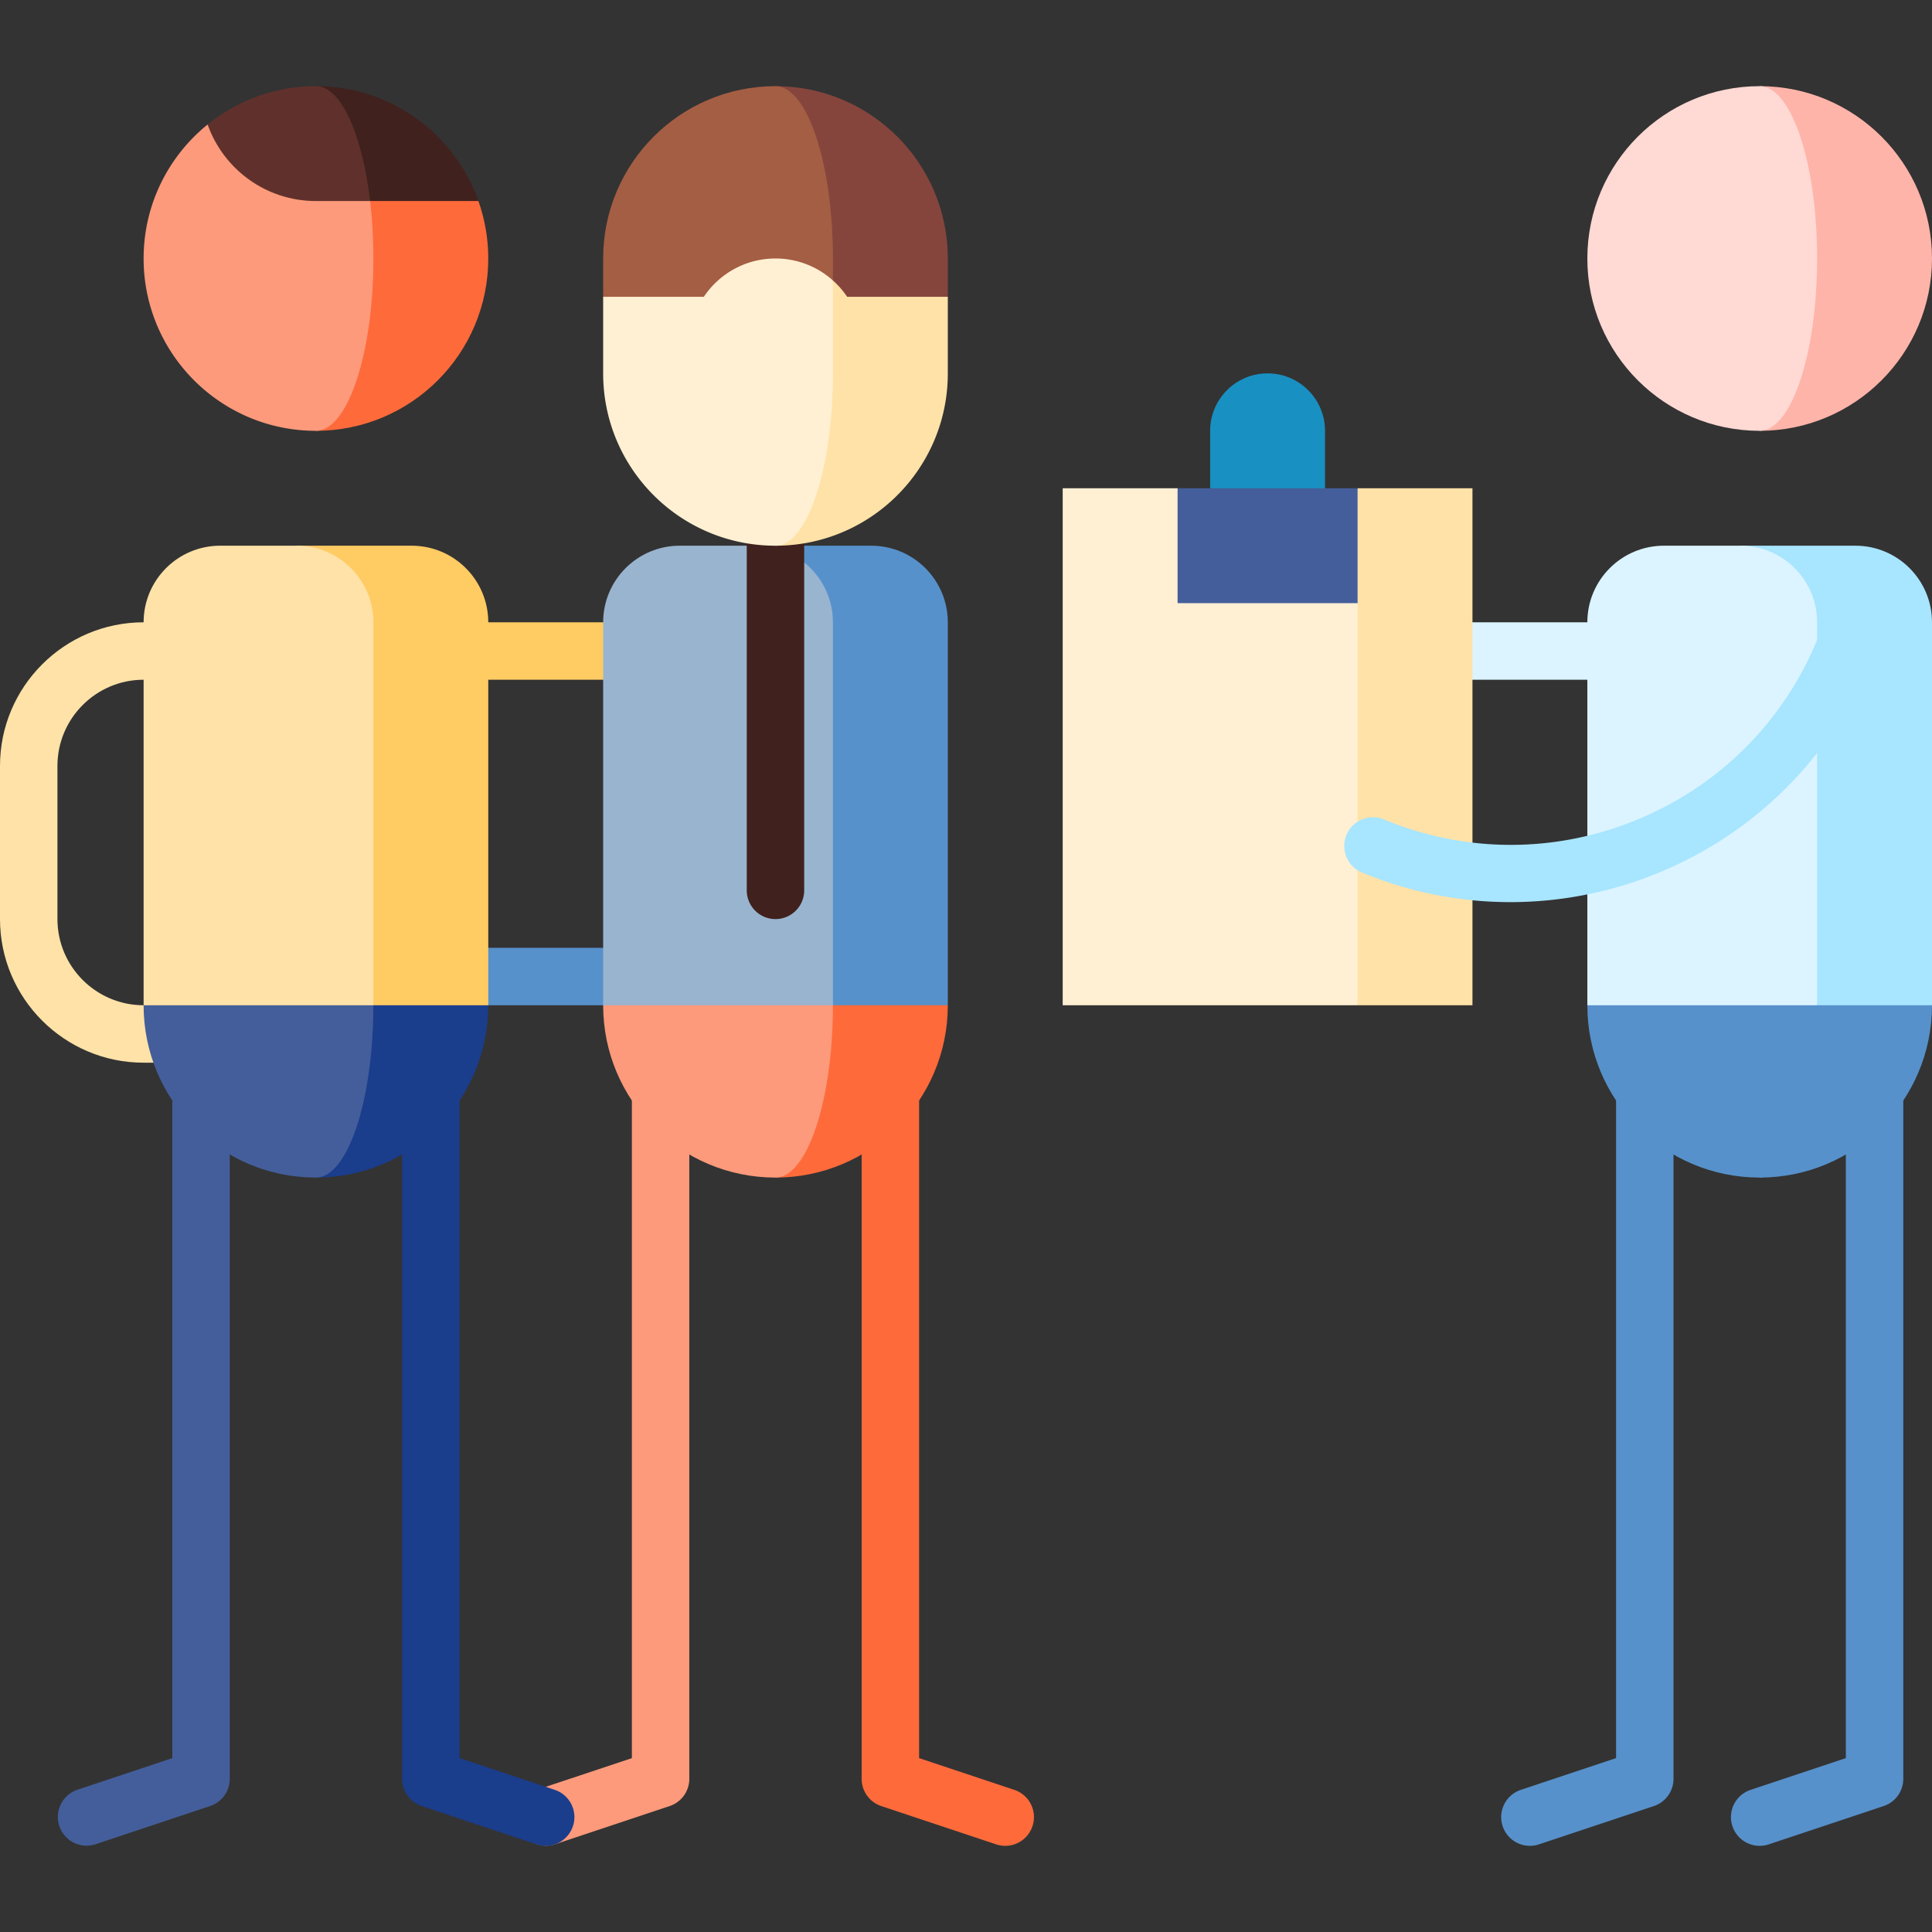 <svg xmlns="http://www.w3.org/2000/svg" xmlns:xlink="http://www.w3.org/1999/xlink" width="512" height="512" x="0" y="0" viewBox="0 0 512 512" style="enable-background:new 0 0 512 512" xml:space="preserve" class=""><rect x="0" y="0" width="512" height="512" fill="#333333" stroke="none"/><g><path d="M45.669 281.624h-7.611C17.072 281.624 0 264.552 0 243.567v-40.595c0-20.985 17.072-38.057 38.057-38.057h7.611v15.223h-7.611c-12.59 0-22.834 10.244-22.834 22.834v40.595c0 12.59 10.244 22.835 22.834 22.835h7.611v15.222z" style="" fill="#ffe2a8" data-original="#ffe2a8" class=""></path><path d="M121.784 251.179h45.669v15.223h-45.669z" style="" fill="#5791cb" data-original="#b9d171" class="" opacity="1"></path><path d="M121.784 164.916h45.669v15.223h-45.669z" style="" fill="#ffcb63" data-original="#ffcb63" class=""></path><path d="M382.605 164.916h45.669v15.223h-45.669z" style="" fill="#dbf4ff" data-original="#dbf4ff" class=""></path><path d="M167.453 280.135v185.784l-25.242 8.413a7.612 7.612 0 0 0 4.814 14.441l30.446-10.149a7.61 7.61 0 0 0 5.204-7.221v-191.27h-15.222z" style="" fill="#fc9a7b" data-original="#e18f4e" class="" opacity="1"></path><path d="m268.81 474.332-25.242-8.413V280.135h-15.223v191.27a7.61 7.61 0 0 0 5.204 7.221l30.446 10.149a7.616 7.616 0 0 0 2.408.393 7.615 7.615 0 0 0 2.407-14.836z" style="" fill="#ff6a3b" data-original="#c27749" class="" opacity="1"></path><path d="M45.669 280.135v185.784l-25.242 8.413a7.612 7.612 0 0 0 4.814 14.441l30.446-10.149a7.61 7.61 0 0 0 5.204-7.221v-191.27H45.669z" style="" fill="#435e9a" data-original="#116f97" class="" opacity="1"></path><path d="m147.026 474.332-25.242-8.413V280.135h-15.223v191.27a7.61 7.61 0 0 0 5.204 7.221l30.446 10.149a7.616 7.616 0 0 0 2.408.393 7.615 7.615 0 0 0 2.407-14.836z" style="" fill="#1a3d8c" data-original="#084f6d" class="" opacity="1"></path><path d="M443.497 280.134v191.271a7.61 7.61 0 0 1-5.204 7.221l-30.446 10.149a7.616 7.616 0 0 1-2.408.393 7.615 7.615 0 0 1-7.22-5.206 7.61 7.61 0 0 1 4.814-9.628l25.242-8.413V280.134c-.001-4.204 15.222-4.204 15.222 0z" style="" fill="#5791cb" data-original="#b9d171" class="" opacity="1"></path><path d="M504.389 280.134v191.271a7.61 7.61 0 0 1-5.204 7.221l-30.446 10.149a7.616 7.616 0 0 1-2.408.393 7.615 7.615 0 0 1-7.22-5.206 7.61 7.61 0 0 1 4.814-9.628l25.242-8.413V280.134c-.001-4.204 15.222-4.204 15.222 0z" style="" fill="#5791cb" data-original="#9db55f" class="" opacity="1"></path><path d="M390.216 266.401H359.77l-30.446-68.503 30.446-68.504h30.446z" style="" fill="#ffe2a8" data-original="#ffe2a8" class=""></path><path d="M359.77 266.401h-78.145V129.394h30.446l47.699 30.446z" style="" fill="#fff0d3" data-original="#fff0d3" class=""></path><path d="M335.921 98.948c-8.407 0-15.223 6.816-15.223 15.223v25.372h30.446v-25.372c0-8.407-6.816-15.223-15.223-15.223z" style="" fill="#1990c2" data-original="#1990c2" class=""></path><path d="M312.071 129.395h47.699v30.446h-47.699z" style="" fill="#435e9a" data-original="#116f97" class="" opacity="1"></path><path d="M205.51 235.955v76.115c25.222 0 45.669-20.447 45.669-45.669l-45.669-30.446z" style="" fill="#ff6a3b" data-original="#c27749" class="" opacity="1"></path><path d="m220.733 266.401-15.223-30.446-45.669 30.446c0 25.222 20.447 45.669 45.669 45.669 8.408 0 15.223-20.446 15.223-45.669z" style="" fill="#fc9a7b" data-original="#e18f4e" class="" opacity="1"></path><path d="M230.882 144.617h-30.446l20.297 121.784h30.446V164.915c0-11.21-9.087-20.298-20.297-20.298z" style="" fill="#5791cb" data-original="#b9d171" class="" opacity="1"></path><path d="M200.436 144.617h-20.297c-11.21 0-20.297 9.087-20.297 20.297v101.487h60.892V164.915c-.001-11.21-9.088-20.298-20.298-20.298z" style="" fill="#99b4cf" data-original="#d5e3aa" class="" opacity="1"></path><path d="M197.899 134.469v101.487a7.61 7.61 0 0 0 7.611 7.611 7.61 7.61 0 0 0 7.611-7.611V134.469h-15.222z" style="" fill="#40211d" data-original="#40211d" class=""></path><path d="M83.726 235.955v76.115c25.222 0 45.669-20.447 45.669-45.669l-45.669-30.446z" style="" fill="#1a3d8c" data-original="#084f6d" class="" opacity="1"></path><path d="m98.949 266.401-15.223-30.446-45.669 30.446c0 25.222 20.447 45.669 45.669 45.669 8.408 0 15.223-20.446 15.223-45.669z" style="" fill="#435e9a" data-original="#116f97" class="" opacity="1"></path><path d="M109.098 144.617H78.652l20.297 121.784h30.446V164.915c0-11.21-9.087-20.298-20.297-20.298z" style="" fill="#ffcb63" data-original="#ffcb63" class=""></path><path d="M78.652 144.617H58.355c-11.21 0-20.297 9.087-20.297 20.297v101.487H98.95V164.915c-.001-11.21-9.088-20.298-20.298-20.298z" style="" fill="#ffe2a8" data-original="#ffe2a8" class=""></path><path d="m126.786 53.279-43.06-20.297v81.189c25.222 0 45.669-20.447 45.669-45.669 0-5.339-.925-10.46-2.609-15.223z" style="" fill="#ff6a3b" data-original="#c27749" class="" opacity="1"></path><path d="M83.726 22.833 98.08 53.279h28.707c-6.271-17.735-23.177-30.446-43.061-30.446z" style="" fill="#40211d" data-original="#40211d" class=""></path><path d="M98.08 53.279 55.02 32.992c-10.344 8.373-16.962 21.166-16.962 35.51 0 25.222 20.447 45.669 45.669 45.669 8.407 0 15.223-20.447 15.223-45.669a130.938 130.938 0 0 0-.87-15.223z" style="" fill="#fc9a7b" data-original="#e18f4e" class="" opacity="1"></path><path d="M83.726 53.279H98.08c-2.091-17.736-7.726-30.446-14.353-30.446-10.878 0-20.863 3.81-28.707 10.159 4.178 11.824 15.442 20.287 28.706 20.287z" style="" fill="#60312c" data-original="#60312c" class=""></path><path d="M466.331 235.955v76.115c25.222 0 45.669-20.447 45.669-45.669l-45.669-30.446z" style="" fill="#5791cb" data-original="#9db55f" class="" opacity="1"></path><path d="m481.554 266.401-15.223-30.446-45.669 30.446c0 25.222 20.447 45.669 45.669 45.669 8.407 0 15.223-20.446 15.223-45.669z" style="" fill="#5791cb" data-original="#b9d171" class="" opacity="1"></path><path d="M491.703 144.617h-30.446l20.297 121.784H512V164.915c0-11.21-9.087-20.298-20.297-20.298z" style="" fill="#a8e5ff" data-original="#a8e5ff" class=""></path><path d="M461.257 144.617H440.96c-11.21 0-20.297 9.087-20.297 20.297v101.487h60.892V164.915c-.001-11.21-9.088-20.298-20.298-20.298z" style="" fill="#dbf4ff" data-original="#dbf4ff" class=""></path><path d="M466.331 22.833v91.338c25.222 0 45.669-20.447 45.669-45.669s-20.447-45.669-45.669-45.669z" style="" fill="#ffb4a9" data-original="#ffb4a9" class=""></path><path d="M481.554 68.502c0-25.222-6.816-45.669-15.223-45.669-25.222 0-45.669 20.447-45.669 45.669s20.447 45.669 45.669 45.669c8.407 0 15.223-20.446 15.223-45.669z" style="" fill="#ffd9d4" data-original="#ffd9d4" class=""></path><path d="M400.252 239.074c-13.123 0-26.453-2.52-39.312-7.847a7.61 7.61 0 0 1-4.119-9.945 7.609 7.609 0 0 1 9.945-4.119c21.681 8.98 45.561 8.982 67.242 0 21.68-8.981 38.566-25.866 47.548-47.548 1.61-3.883 6.066-5.73 9.945-4.119a7.61 7.61 0 0 1 4.119 9.945c-16.427 39.654-54.901 63.633-95.368 63.633z" style="" fill="#a8e5ff" data-original="#a8e5ff" class=""></path><path d="M205.51 22.833v102.501l45.669-46.684V68.502c0-25.222-20.446-45.669-45.669-45.669z" style="" fill="#85453d" data-original="#85453d"></path><path d="M205.51 22.833c-25.222 0-45.669 20.447-45.669 45.669v10.149l60.892 46.684V68.502c0-25.222-6.815-45.669-15.223-45.669z" style="" fill="#a45e43" data-original="#a45e43" class=""></path><path d="M224.498 78.651a22.938 22.938 0 0 0-3.764-4.324l-15.223 70.291c25.222 0 45.669-20.447 45.669-45.669V78.651h-26.682z" style="" fill="#ffe2a8" data-original="#ffe2a8" class=""></path><path d="M220.733 98.948V74.327a22.737 22.737 0 0 0-15.223-5.824c-7.917 0-14.89 4.03-18.987 10.149h-26.682v20.297c0 25.222 20.447 45.669 45.669 45.669 8.408-.001 15.223-20.447 15.223-45.67z" style="" fill="#fff0d3" data-original="#fff0d3" class=""></path></g></svg>
